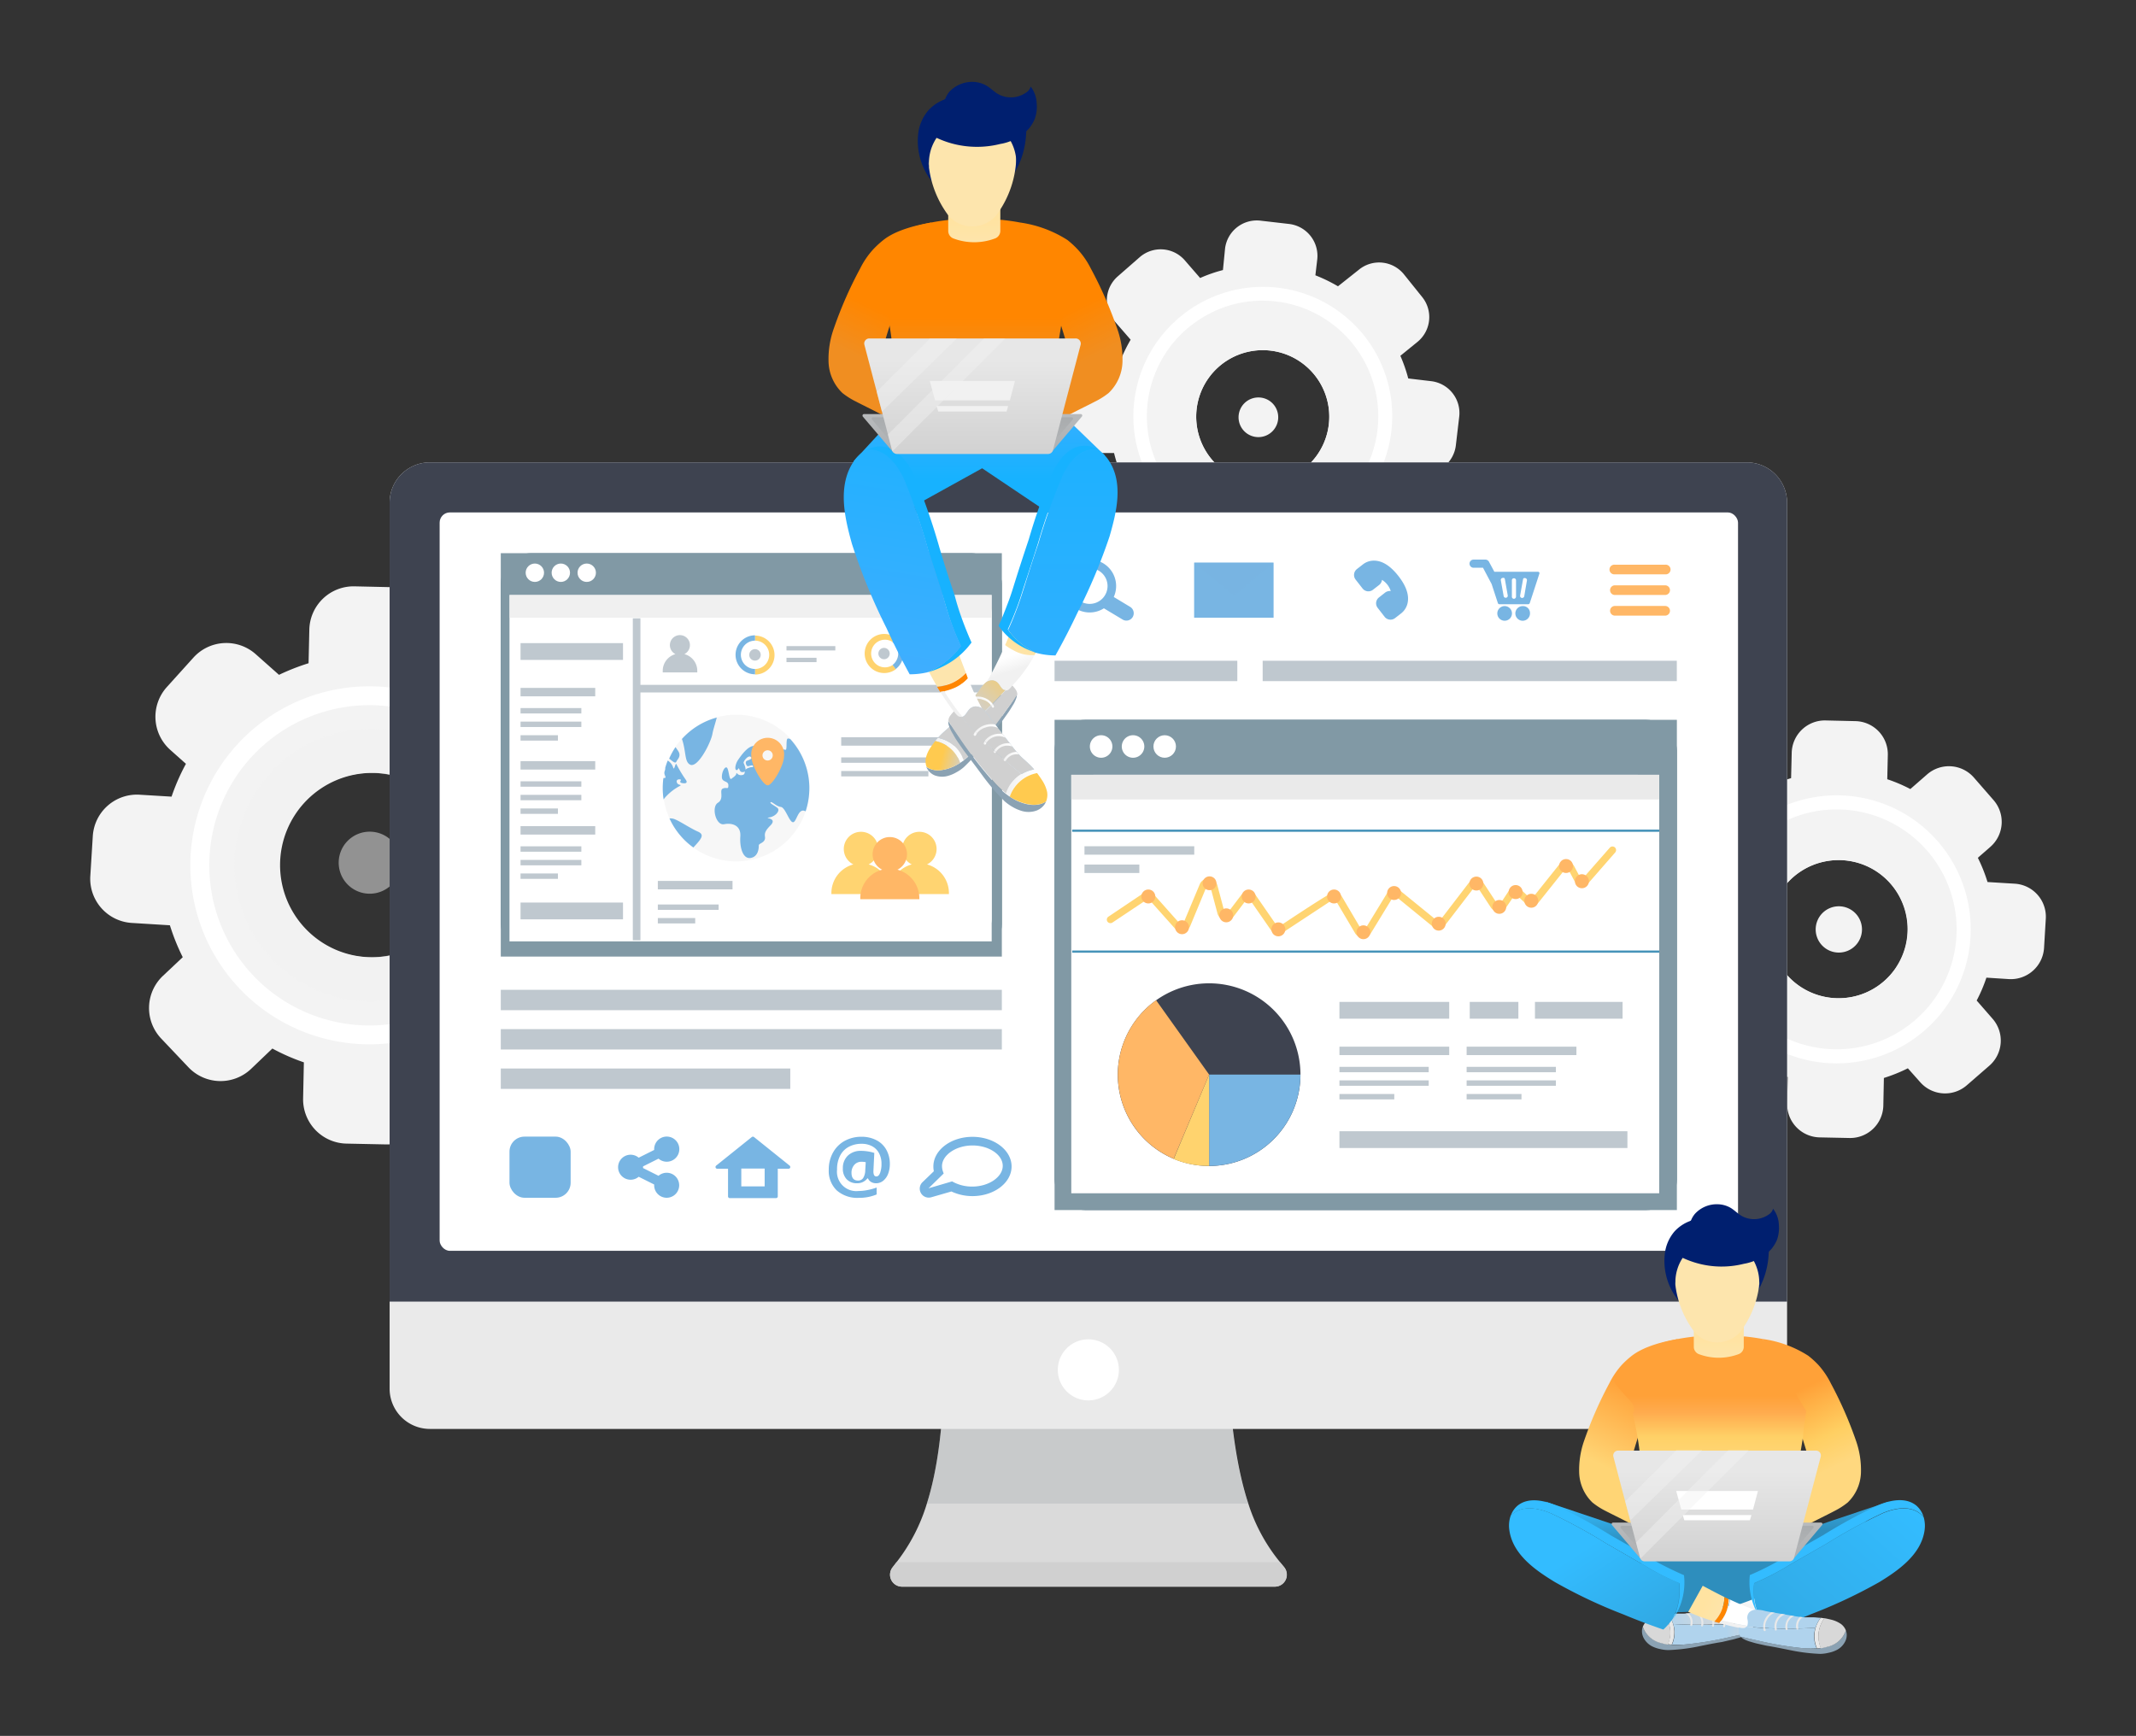 <svg xmlns="http://www.w3.org/2000/svg" xmlns:xlink="http://www.w3.org/1999/xlink" viewBox="0 0 309.15 251.26" id="Businessworkerworkingonanalytics"><rect x="0" y="0" width="309.15" height="251.26" fill="#333333" stroke="none"/><defs><linearGradient id="c" x1="248.81" x2="248.43" y1="222.52" y2="216.47" gradientUnits="userSpaceOnUse"><stop offset="0" stop-color="#2e8ebd" class="stopColor2e3cbd svgShape"></stop><stop offset=".98" stop-color="#33bcff" class="stopColor334aff svgShape"></stop></linearGradient><linearGradient id="e" x1="253.74" x2="254.57" y1="233.25" y2="231.41" gradientUnits="userSpaceOnUse"><stop offset="0" stop-color="#f1f1f1" class="stopColorf1f2f2 svgShape"></stop><stop offset="1" stop-color="#ffffff" class="stopColorffffff svgShape"></stop></linearGradient><linearGradient id="b" x1="257.82" x2="256.52" y1="232.11" y2="232.94" gradientUnits="userSpaceOnUse"><stop offset="0" stop-color="#ffe3a1" class="stopColorffa1a6 svgShape"></stop><stop offset="1" stop-color="#fde5ad" class="stopColorfdb1ad svgShape"></stop></linearGradient><linearGradient id="a" x1="1056.3" x2="1054.61" y1="238.85" y2="241.37" gradientTransform="matrix(-1 0 0 1 1298.39 0)" gradientUnits="userSpaceOnUse"><stop offset="0" stop-color="#d8d8d8" class="stopColorc0c7f1 svgShape"></stop><stop offset="1" stop-color="#b0d3ed" class="stopColorb0b9ed svgShape"></stop></linearGradient><linearGradient id="k" x1="1048.75" x2="1057.42" y1="233.87" y2="234.89" xlink:href="#a"></linearGradient><linearGradient id="l" x1="1043.31" x2="1048.54" y1="236.5" y2="236.5" xlink:href="#a"></linearGradient><linearGradient id="m" x1="246.7" x2="249.89" y1="232.05" y2="233.6" xlink:href="#b"></linearGradient><linearGradient id="h" x1="253.2" x2="252.61" y1="240.3" y2="239.25" gradientUnits="userSpaceOnUse"><stop offset="0" stop-color="#ff8600" class="stopColorff9900 svgShape"></stop><stop offset=".36" stop-color="#ff8600" class="stopColorffae00 svgShape"></stop><stop offset="1" stop-color="#ff8600" class="stopColorffd000 svgShape"></stop></linearGradient><linearGradient id="n" x1="282.39" x2="276.12" y1="238.85" y2="233.89" xlink:href="#c"></linearGradient><linearGradient id="o" x1="229.31" x2="275.7" y1="266.96" y2="215.72" xlink:href="#c"></linearGradient><linearGradient id="p" x1="222.05" x2="226.83" y1="238" y2="231.55" xlink:href="#c"></linearGradient><linearGradient id="q" x1="250.26" x2="229.08" y1="255.54" y2="223.34" xlink:href="#c"></linearGradient><linearGradient id="r" x1="259.54" x2="254.09" y1="215.26" y2="204.01" gradientUnits="userSpaceOnUse"><stop offset="0" stop-color="#ffd87f" class="stopColorff7fab svgShape"></stop><stop offset=".37" stop-color="#ffcf62" class="stopColorff6298 svgShape"></stop><stop offset=".98" stop-color="#ffa138" class="stopColorff387b svgShape"></stop></linearGradient><linearGradient id="s" x1="-4711.42" x2="-4716.87" y1="215.26" y2="204.02" gradientTransform="matrix(-1 0 0 1 -4473.06 0)" gradientUnits="userSpaceOnUse"><stop offset="0" stop-color="#ffd575" class="stopColorff75a3 svgShape"></stop><stop offset=".98" stop-color="#ffa138" class="stopColorff387b svgShape"></stop></linearGradient><linearGradient id="t" x1="247.53" x2="247.53" y1="213.73" y2="201.82" gradientUnits="userSpaceOnUse"><stop offset="0" stop-color="#ffd77c" class="stopColorff7ca7 svgShape"></stop><stop offset=".21" stop-color="#ffd677" class="stopColorff77a3 svgShape"></stop><stop offset=".48" stop-color="#ffd167" class="stopColorff6799 svgShape"></stop><stop offset=".78" stop-color="#ffab4e" class="stopColorff4e89 svgShape"></stop><stop offset=".98" stop-color="#ffa138" class="stopColorff387b svgShape"></stop></linearGradient><linearGradient id="u" x1="248.76" x2="248.76" y1="193.56" y2="196.92" xlink:href="#b"></linearGradient><linearGradient id="d" x1="248.52" x2="248.52" y1="228.92" y2="218.4" gradientUnits="userSpaceOnUse"><stop offset="0" stop-color="#a7aaac" class="stopColora7a9ac svgShape"></stop><stop offset="1" stop-color="#bcbec0" class="stopColorbcbec0 svgShape"></stop></linearGradient><linearGradient id="v" x1="248.52" x2="248.52" y1="220.07" y2="228.94" xlink:href="#d"></linearGradient><linearGradient id="j" x1="248.52" x2="248.52" y1="225.57" y2="212.88" gradientUnits="userSpaceOnUse"><stop offset="0" stop-color="#d2d2d2" class="stopColord1d3d4 svgShape"></stop><stop offset="1" stop-color="#e7e7e7" class="stopColore6e7e8 svgShape"></stop></linearGradient><linearGradient id="w" x1="262.84" x2="261.15" y1="239.39" y2="241.92" xlink:href="#a"></linearGradient><linearGradient id="x" x1="255.3" x2="263.96" y1="234.42" y2="235.44" xlink:href="#a"></linearGradient><linearGradient id="y" x1="249.85" x2="255.08" y1="237.04" y2="237.04" xlink:href="#a"></linearGradient><linearGradient id="g" x1="141.72" x2="141.72" y1="56.16" y2="69.23" gradientUnits="userSpaceOnUse"><stop offset="0" stop-color="#42aeff" class="stopColor42ffed svgShape"></stop><stop offset="1" stop-color="#17b2ff" class="stopColor17a9ff svgShape"></stop></linearGradient><linearGradient id="z" x1="2576.62" x2="2577.52" y1="1932.17" y2="1930.16" gradientTransform="rotate(-41.91 -1034.361 4188.91)" xlink:href="#e"></linearGradient><linearGradient id="A" x1="2581.1" x2="2579.67" y1="1930.95" y2="1931.88" gradientTransform="rotate(-41.91 -1034.361 4188.91)" xlink:href="#b"></linearGradient><linearGradient id="B" x1="135.36" x2="139.47" y1="108.62" y2="108.62" xlink:href="#e"></linearGradient><linearGradient id="f" x1="-1265.86" x2="-1267.72" y1="1937.92" y2="1940.7" gradientTransform="matrix(-.74 .67 .67 .74 -2096.42 -486.01)" gradientUnits="userSpaceOnUse"><stop offset="0" stop-color="#ffca4f" class="stopColorff4fad svgShape"></stop><stop offset="1" stop-color="#d0d0d0" class="stopColorffa2ff svgShape"></stop></linearGradient><linearGradient id="C" x1="-1274.18" x2="-1264.62" y1="1932.43" y2="1933.55" gradientTransform="matrix(-.74 .67 .67 .74 -2096.42 -486.01)" xlink:href="#a"></linearGradient><linearGradient id="D" x1="-1280.19" x2="-1274.42" y1="1935.32" y2="1935.32" xlink:href="#f"></linearGradient><linearGradient id="E" x1="-1274.18" x2="-1264.62" y1="1932.43" y2="1933.55" xlink:href="#f"></linearGradient><linearGradient id="F" x1="143.44" x2="143.87" y1="102.16" y2="102.16" xlink:href="#e"></linearGradient><linearGradient id="G" x1="140.64" x2="143.66" y1="101.47" y2="101.47" xlink:href="#e"></linearGradient><linearGradient id="H" x1="2612.47" x2="2605.56" y1="1938.4" y2="1932.92" gradientTransform="rotate(-41.91 -1034.361 4188.91)" xlink:href="#g"></linearGradient><linearGradient id="I" x1="2561.3" x2="2612.5" y1="1961.24" y2="1904.7" gradientTransform="rotate(-41.91 -1034.361 4188.91)" xlink:href="#g"></linearGradient><linearGradient id="J" x1="-3099.65" x2="-3095.82" y1="256.37" y2="258.23" gradientTransform="matrix(.74 .68 -.68 .74 2594.25 2001.97)" xlink:href="#b"></linearGradient><linearGradient id="K" x1="-3091.85" x2="-3092.56" y1="266.27" y2="265.01" gradientTransform="matrix(.74 .68 -.68 .74 2594.25 2001.97)" xlink:href="#h"></linearGradient><linearGradient id="L" x1="-3124.6" x2="-3118.87" y1="263.51" y2="255.77" gradientTransform="matrix(.74 .68 -.68 .74 2594.25 2001.97)" xlink:href="#g"></linearGradient><linearGradient id="M" x1="-3097.76" x2="-3123.17" y1="273.9" y2="235.27" gradientTransform="matrix(.74 .68 -.68 .74 2594.25 2001.97)" xlink:href="#g"></linearGradient><linearGradient id="N" x1="145.6" x2="150.1" y1="113.32" y2="113.32" xlink:href="#e"></linearGradient><linearGradient id="O" x1="-3080.28" x2="-3082.31" y1="265.18" y2="268.21" gradientTransform="matrix(.74 .68 -.68 .74 2594.25 2001.97)" xlink:href="#f"></linearGradient><linearGradient id="P" x1="-3089.33" x2="-3078.94" y1="259.21" y2="260.43" gradientTransform="matrix(.74 .68 -.68 .74 2594.25 2001.97)" xlink:href="#a"></linearGradient><linearGradient id="Q" x1="-3095.86" x2="-3089.59" y1="262.36" y2="262.36" gradientTransform="matrix(.74 .68 -.68 .74 2594.25 2001.97)" xlink:href="#f"></linearGradient><linearGradient id="R" x1="-3089.33" x2="-3078.94" y1="259.21" y2="260.43" gradientTransform="matrix(.74 .68 -.68 .74 2594.25 2001.97)" xlink:href="#f"></linearGradient><linearGradient id="S" x1="140.91" x2="141.38" y1="106.23" y2="106.23" xlink:href="#e"></linearGradient><linearGradient id="T" x1="141.13" x2="144.43" y1="105.49" y2="105.49" xlink:href="#e"></linearGradient><linearGradient id="U" x1="142.37" x2="142.77" y1="107.54" y2="107.54" xlink:href="#e"></linearGradient><linearGradient id="V" x1="142.51" x2="145.53" y1="106.89" y2="106.89" xlink:href="#e"></linearGradient><linearGradient id="W" x1="143.82" x2="144.16" y1="108.82" y2="108.82" xlink:href="#e"></linearGradient><linearGradient id="X" x1="143.9" x2="146.52" y1="108.22" y2="108.22" xlink:href="#e"></linearGradient><linearGradient id="Y" x1="145.27" x2="145.56" y1="110.04" y2="110.04" xlink:href="#e"></linearGradient><linearGradient id="Z" x1="145.3" x2="147.47" y1="109.48" y2="109.48" xlink:href="#e"></linearGradient><linearGradient id="i" x1="152.23" x2="146.54" y1="54.56" y2="42.84" gradientUnits="userSpaceOnUse"><stop offset="0" stop-color="#f08e21" class="stopColorff8800 svgShape"></stop><stop offset=".57" stop-color="#ff8600" class="stopColorffbc00 svgShape"></stop><stop offset="1" stop-color="#ff8600" class="stopColorffde00 svgShape"></stop></linearGradient><linearGradient id="aa" x1="-4603.2" x2="-4608.89" y1="54.56" y2="42.84" gradientTransform="matrix(-1 0 0 1 -4473.06 0)" xlink:href="#i"></linearGradient><linearGradient id="ab" x1="139.7" x2="139.7" y1="52.97" y2="40.55" xlink:href="#i"></linearGradient><linearGradient id="ac" x1="140.99" x2="140.99" y1="31.94" y2="35.44" xlink:href="#b"></linearGradient><linearGradient id="ad" x1="140.73" x2="140.73" y1="68.8" y2="57.84" xlink:href="#d"></linearGradient><linearGradient id="ae" x1="140.73" x2="140.73" y1="59.58" y2="68.83" xlink:href="#d"></linearGradient><linearGradient id="af" x1="140.73" x2="140.73" y1="65.31" y2="52.08" xlink:href="#j"></linearGradient></defs><g fill="#3bd388" class="color000000 svgShape"><path fill="#f3f3f3" d="M291.6,127.91l-3.94-.24a22.92,22.92,0,0,0-1.4-3.51l1.81-1.58a4.8,4.8,0,0,0,.47-6.76l-2.85-3.27a4.8,4.8,0,0,0-6.76-.47l-2.44,2.13a22.62,22.62,0,0,0-3.34-1.42l.08-3.52a4.79,4.79,0,0,0-4.68-4.89l-4.34-.1a4.8,4.8,0,0,0-4.89,4.69l-.09,3.66a22.37,22.37,0,0,0-3.2,1.26l-2.53-2.27a4.8,4.8,0,0,0-6.76.37l-2.9,3.24a4.8,4.8,0,0,0,.37,6.76l1.73,1.55a21.09,21.09,0,0,0-1.55,3.56l-3.47-.22a4.82,4.82,0,0,0-5.08,4.49l-.26,4.33a4.8,4.8,0,0,0,4.48,5.08l4.14.25a22.52,22.52,0,0,0,1.39,3.46l-2.17,2a4.81,4.81,0,0,0-.21,6.77l3,3.17a4.81,4.81,0,0,0,6.77.21l2.35-2.22a22.63,22.63,0,0,0,3.41,1.47l-.08,3.85a4.8,4.8,0,0,0,4.69,4.89l4.34.09a4.8,4.8,0,0,0,4.89-4.69l.08-4a23.1,23.1,0,0,0,3.47-1.4l1.78,2a4.79,4.79,0,0,0,6.75.46l3.28-2.85a4.81,4.81,0,0,0,.47-6.76l-2.32-2.66a21.79,21.79,0,0,0,1.41-3.31l3.26.21a4.82,4.82,0,0,0,5.08-4.49l.26-4.34A4.79,4.79,0,0,0,291.6,127.91ZM274.47,140a10,10,0,1,1-2.81-13.84A10,10,0,0,1,274.47,140Z" class="coloreff1f7 svgShape"></path><path fill="#f3f3f3" d="M274.27,122.17a14.78,14.78,0,1,0,4.15,20.48A14.8,14.8,0,0,0,274.27,122.17Zm-4.78,12.35a3.35,3.35,0,1,1-3.35-3.34A3.35,3.35,0,0,1,269.49,134.52Zm4.94,5.49a10,10,0,1,1-2.8-13.84A10,10,0,0,1,274.43,140Z" class="coloreff1f7 svgShape"></path><path fill="#ffffff" d="M265.83,153.16a18.65,18.65,0,1,1,18.65-18.64A18.67,18.67,0,0,1,265.83,153.16Zm0-36.76a18.12,18.12,0,1,0,18.11,18.12A18.13,18.13,0,0,0,265.83,116.4Z" class="colorffffff svgShape"></path><path fill="#ffffff" d="M265.83,153.92a19.4,19.4,0,1,1,19.4-19.4A19.42,19.42,0,0,1,265.83,153.92Zm0-36.76a17.36,17.36,0,1,0,17.36,17.36A17.38,17.38,0,0,0,265.83,117.16Z" class="colorffffff svgShape"></path><path fill="#f3f3f3" d="M196.65,39.06l-3,2.38a23,23,0,0,0-3.27-1.59l.27-2.3a4.65,4.65,0,0,0-4.05-5.13l-4.16-.48a4.63,4.63,0,0,0-5.13,4L177,39.09a20.77,20.77,0,0,0-3.3,1.15l-2.23-2.57a4.62,4.62,0,0,0-6.51-.45L161.78,40a4.62,4.62,0,0,0-.45,6.51l2.31,2.66a22.9,22.9,0,0,0-1.47,3l-3.27,0a4.63,4.63,0,0,0-4.59,4.64l0,4.2A4.62,4.62,0,0,0,159,65.57l2.24,0a21.17,21.17,0,0,0,1.2,3.55l-2.61,2.1a4.64,4.64,0,0,0-.72,6.49L161.72,81a4.65,4.65,0,0,0,6.5.72l3.11-2.51a21.51,21.51,0,0,0,3.24,1.57l-.23,2.86a4.63,4.63,0,0,0,4.24,5l4.18.33a4.63,4.63,0,0,0,5-4.24l.25-3.1a22.47,22.47,0,0,0,3.38-1.17l2.44,2.8a4.63,4.63,0,0,0,6.51.45l3.16-2.75a4.64,4.64,0,0,0,.46-6.52l-2.53-2.9A22.51,22.51,0,0,0,203,68.21l2.59.3a4.62,4.62,0,0,0,5.12-4.05l.49-4.16a4.64,4.64,0,0,0-4-5.12l-3.38-.4a22.28,22.28,0,0,0-1.14-3.28l2.46-2a4.63,4.63,0,0,0,.71-6.49l-2.62-3.26A4.62,4.62,0,0,0,196.65,39.06ZM192.27,58.8a9.63,9.63,0,1,1-11-8A9.63,9.63,0,0,1,192.27,58.8Z" class="coloreff1f7 svgShape"></path><path fill="#f3f3f3" d="M180.59,46.18A14.25,14.25,0,1,0,196.83,58.1,14.27,14.27,0,0,0,180.59,46.18ZM192.27,58.8a9.63,9.63,0,1,1-11-8A9.63,9.63,0,0,1,192.27,58.8ZM185,60.4a2.87,2.87,0,1,1-2.87-2.87A2.86,2.86,0,0,1,185,60.4Z" class="coloreff1f7 svgShape"></path><path fill="#ffffff" d="M192.76,75.21a18,18,0,1,1,3.3-27h0a18,18,0,0,1-3.3,27ZM173.05,45.73A18.35,18.35,0,0,0,171,47.34a17.47,17.47,0,0,0,21.47,27.44,16.88,16.88,0,0,0,2-1.59,17.47,17.47,0,0,0-21.45-27.46Z" class="colorffffff svgShape"></path><path fill="#ffffff" d="M182.8,78.94a18.68,18.68,0,0,1-12.63-32.52A18.71,18.71,0,1,1,182.8,78.94Zm-.07-35.42a16.51,16.51,0,0,0-9.27,2.82h0a17.12,17.12,0,0,0-2,1.54,16.76,16.76,0,0,0-1.13,23.64A16.67,16.67,0,0,0,194,72.65a16.74,16.74,0,0,0-10.46-29.11Z" class="colorffffff svgShape"></path><path fill="#f3f3f3" d="M87.87,116.43l-5.25-.32a29.51,29.51,0,0,0-1.88-4.68l2.43-2.11a6.42,6.42,0,0,0,.62-9L80,95.92a6.41,6.41,0,0,0-9-.62L67.7,98.14a30.83,30.83,0,0,0-4.45-1.9l.1-4.7A6.41,6.41,0,0,0,57.09,85l-5.79-.13a6.41,6.41,0,0,0-6.53,6.26L44.66,96a31.92,31.92,0,0,0-4.28,1.68l-3.38-3a6.41,6.41,0,0,0-9,.5L24.1,99.5a6.42,6.42,0,0,0,.5,9l2.31,2.06a30.57,30.57,0,0,0-2.08,4.75l-4.63-.28a6.4,6.4,0,0,0-6.77,6l-.36,5.78a6.41,6.41,0,0,0,6,6.78l5.52.34a30.76,30.76,0,0,0,1.86,4.62l-2.89,2.72a6.41,6.41,0,0,0-.28,9l4,4.22a6.41,6.41,0,0,0,9,.28l3.14-3a29.84,29.84,0,0,0,4.56,2L43.87,159a6.41,6.41,0,0,0,6.25,6.53l5.8.12a6.42,6.42,0,0,0,6.54-6.25l.11-5.33a31.75,31.75,0,0,0,4.63-1.86l2.37,2.72a6.41,6.41,0,0,0,9,.62L83,151.71a6.41,6.41,0,0,0,.62-9l-3.1-3.55a29.37,29.37,0,0,0,1.89-4.42l4.35.27a6.43,6.43,0,0,0,6.78-6l.35-5.79A6.41,6.41,0,0,0,87.87,116.43ZM65,132.58a13.34,13.34,0,1,1-3.75-18.48A13.36,13.36,0,0,1,65,132.58Z" class="coloreff1f7 svgShape"></path><path fill="#f3f3f3" d="M64.58,108.77a19.73,19.73,0,1,0,5.54,27.34A19.76,19.76,0,0,0,64.58,108.77Zm.22,23.81a13.34,13.34,0,1,1-3.75-18.48A13.36,13.36,0,0,1,64.8,132.58ZM58,124.87a4.49,4.49,0,1,1-4.49-4.49A4.49,4.49,0,0,1,58,124.87Z" opacity=".5" class="coloreff1f7 svgShape"></path><path fill="#ffffff" d="M53.47,150.15a24.9,24.9,0,1,1,24.9-24.9A24.93,24.93,0,0,1,53.47,150.15Zm0-49.09a24.19,24.19,0,1,0,24.19,24.19A24.22,24.22,0,0,0,53.47,101.06Z" class="colorffffff svgShape"></path><path fill="#ffffff" d="M53.47,151.16a25.91,25.91,0,1,1,25.9-25.91A25.94,25.94,0,0,1,53.47,151.16Zm0-49.09a23.18,23.18,0,1,0,23.18,23.18A23.21,23.21,0,0,0,53.47,102.07Z" class="colorffffff svgShape"></path><path fill="#dadada" d="M184.5,229.66H130.55a1.73,1.73,0,0,1-1.39-2.76l.59-.77a26.06,26.06,0,0,0,4.4-8.5c1.44-4.54,2.52-11.21,2.52-21.56h41c.31,10.39,1.52,17,3,21.56a25.46,25.46,0,0,0,4.61,8.5l.57.69A1.73,1.73,0,0,1,184.5,229.66Z" class="colord6d6de svgShape"></path><path d="M184.5,229.66H130.55a1.73,1.73,0,0,1-1.39-2.76l.59-.77h55.51l.57.69A1.73,1.73,0,0,1,184.5,229.66Z" style="mix-blend-mode:multiply" fill="#d0d0d0" class="colorcdcdd4 svgShape"></path><path fill="#9fa4a7" d="M180.65,217.63h-46.5c1.44-4.55,2.52-11.21,2.52-21.56h41C177.94,206.46,179.14,213.11,180.65,217.63Z" opacity=".3" class="color9f9fa7 svgShape"></path><path fill="#eaeaea" d="M258.65,72.77V201a5.84,5.84,0,0,1-5.84,5.83H62.23A5.83,5.83,0,0,1,56.39,201V72.77a5.83,5.83,0,0,1,5.84-5.84H252.81A5.84,5.84,0,0,1,258.65,72.77Z" class="colore6e6ee svgShape"></path><path d="M258.65,72.77V188.4H56.39V72.77a5.83,5.83,0,0,1,5.84-5.84H252.81A5.84,5.84,0,0,1,258.65,72.77Z" style="mix-blend-mode:multiply" fill="#3e4350" class="color5f4f84 svgShape"></path><path fill="#ffffff" d="M161.94,198.28a4.42,4.42,0,1,1-4.42-4.42A4.42,4.42,0,0,1,161.94,198.28Z" class="colorffffff svgShape"></path><rect width="187.92" height="106.88" x="63.63" y="74.17" fill="#ffffff" rx="1.48" class="colorffffff svgShape"></rect><path fill="#78b5e3" d="M198.91,81.15a2.57,2.57,0,0,0-1.62.52l-.9.7a1.09,1.09,0,0,0-.19,1.52l1,1.28a1.07,1.07,0,0,0,1.52.19l.9-.7a1.08,1.08,0,0,0,.4-.73,3,3,0,0,1,.78.7,3.16,3.16,0,0,1,.49.92,1.14,1.14,0,0,0-.81.22l-.89.7a1.07,1.07,0,0,0-.19,1.52l1,1.29a1.08,1.08,0,0,0,1.52.18l.9-.7a2.59,2.59,0,0,0,.9-1.45c.26-1.15-.18-2.47-1.32-3.93S200.09,81.17,198.91,81.15Z" class="color45bbed svgShape"></path><g style="mix-blend-mode:multiply" fill="#3bd388" class="color000000 svgShape"><path fill="#78b5e3" d="M217.83 87.73a1.06 1.06 0 101 1A1.06 1.06 0 00217.83 87.73zM220.39 87.73a1.06 1.06 0 101.05 1A1 1 0 00220.39 87.73zM222.79 82.86a.26.26 0 00-.2-.1h-6.31l-.77-1.44A.6.6 0 00215 81h-1.72a.58.58 0 00-.59.59.59.59 0 00.59.59h1.36l1.25 2.36 0 0 .9 2.75a.24.24 0 00.23.17h4.16a.25.25 0 00.23-.17l1.39-4.26A.25.25 0 00222.79 82.86zM217.22 84a.3.3 0 01.24-.35h.06a.26.26 0 01.17 0 .32.32 0 01.12.2l.41 2.33a.29.29 0 01-.24.34.3.3 0 01-.35-.24zm1.6 2.3V84a.29.29 0 01.3-.3.3.3 0 01.3.3v2.37a.31.31 0 01-.3.3A.3.3 0 01218.82 86.32zm1.79 0a.31.31 0 01-.3.25h-.05a.3.3 0 01-.25-.34l.42-2.33a.28.28 0 01.12-.2.26.26 0 01.17 0h.05A.3.3 0 01221 84z" class="color45bbed svgShape"></path></g><path fill="#78b5e3" d="M163.57,87.84l-2.37-1.43a3.87,3.87,0,0,0,.34-1.58,3.83,3.83,0,1,0-1.77,3.22l2.7,1.62a1.06,1.06,0,0,0,1.47-.36A1.08,1.08,0,0,0,163.57,87.84Zm-5.85-.43a2.58,2.58,0,1,1,2.58-2.58A2.59,2.59,0,0,1,157.72,87.41Z" class="color45bbed svgShape"></path><rect width="11.5" height="7.97" x="172.83" y="81.44" fill="#78b5e3" class="color45bbed svgShape"></rect><polygon points="172.84 81.44 178.58 86.22 184.32 81.44 172.84 81.44" style="mix-blend-mode:screen" fill="#78b5e3" opacity=".5" class="color45bbed svgShape"></polygon><path fill="#ffb766" d="M241 83.13h-7.27a.7.7 0 110-1.39H241a.7.7 0 110 1.39zM241 89.11h-7.27a.7.7 0 010-1.4H241a.7.7 0 110 1.4zM241 86.12h-7.27a.7.7 0 010-1.4H241a.7.7 0 110 1.4z" class="colorff6766 svgShape"></path><rect width="26.45" height="2.95" x="152.63" y="95.64" fill="#bfc8cf" class="colorc5bfcf svgShape"></rect><rect width="59.94" height="2.95" x="182.75" y="95.64" fill="#bfc8cf" class="colorc5bfcf svgShape"></rect><rect width="72.52" height="58.1" x="72.48" y="80.07" fill="#57798a" rx="4.43" class="color57648a svgShape"></rect><rect width="72.52" height="58.39" x="72.48" y="80.07" fill="#8199a5" class="color8f81a5 svgShape"></rect><path fill="#ffffff" d="M143.53,88.79V133a2.59,2.59,0,0,1-2.59,2.59H76.55A2.6,2.6,0,0,1,74,133V88.79a2.61,2.61,0,0,1,2-2.53,2.9,2.9,0,0,1,.6-.07h64.39a2.88,2.88,0,0,1,.59.07A2.6,2.6,0,0,1,143.53,88.79Z" class="colorffffff svgShape"></path><rect width="69.79" height="50.14" x="73.74" y="86.12" fill="#ffffff" class="colorffffff svgShape"></rect><rect width="69.79" height="3.29" x="73.74" y="86.12" style="mix-blend-mode:multiply" fill="#eaeaea" opacity=".7" class="colore6e6ee svgShape"></rect><circle cx="77.41" cy="82.9" r="1.33" fill="#ffffff" class="colorffffff svgShape"></circle><circle cx="81.17" cy="82.9" r="1.33" fill="#ffffff" class="colorffffff svgShape"></circle><circle cx="84.92" cy="82.9" r="1.33" fill="#ffffff" class="colorffffff svgShape"></circle><polygon fill="#bfc8cf" points="92.27 99.55 92.27 89.92 92.01 89.92 92.01 135.68 92.27 135.68 92.27 99.81 143.53 99.81 143.53 99.55 92.27 99.55" class="colorc5bfcf svgShape"></polygon><polygon fill="#bfc8cf" points="92.69 136.1 91.59 136.1 91.59 89.5 92.69 89.5 92.69 99.13 143.95 99.13 143.95 100.23 92.69 100.23 92.69 136.1" class="colorc5bfcf svgShape"></polygon><rect width="17.56" height="1.22" x="121.75" y="106.71" fill="#bfc8cf" class="colorc5bfcf svgShape"></rect><rect width="17.56" height=".78" x="121.75" y="109.63" fill="#bfc8cf" class="colorc5bfcf svgShape"></rect><rect width="12.62" height=".78" x="121.75" y="111.6" fill="#bfc8cf" class="colorc5bfcf svgShape"></rect><rect width="7.07" height=".63" x="113.83" y="93.52" fill="#bfc8cf" class="colorc5bfcf svgShape"></rect><rect width="4.35" height=".63" x="113.83" y="95.21" fill="#bfc8cf" class="colorc5bfcf svgShape"></rect><rect width="7.07" height=".63" x="132.27" y="93.52" fill="#bfc8cf" class="colorc5bfcf svgShape"></rect><rect width="4.35" height=".63" x="132.27" y="95.21" fill="#bfc8cf" class="colorc5bfcf svgShape"></rect><rect width="10.81" height="1.22" x="95.21" y="127.51" fill="#bfc8cf" class="colorc5bfcf svgShape"></rect><rect width="8.8" height=".78" x="95.21" y="130.92" fill="#bfc8cf" class="colorc5bfcf svgShape"></rect><rect width="5.41" height=".78" x="95.21" y="132.88" fill="#bfc8cf" class="colorc5bfcf svgShape"></rect><path fill="#bfc8cf" d="M99.05,94.68a1.45,1.45,0,1,0-1.29,0,2.51,2.51,0,0,0-1.84,2.4v.25h5v-.25A2.5,2.5,0,0,0,99.05,94.68Z" class="colorc5bfcf svgShape"></path><path fill="#ffd36e" d="M109.28,97.6v-.77a2,2,0,0,0,0-4.1V92a2.82,2.82,0,0,1,0,5.64Z" class="colorffd36e svgShape"></path><path fill="#bfc8cf" d="M110.1,94.78a.83.83,0,1,1-.82-.82A.82.82,0,0,1,110.1,94.78Z" class="colorc5bfcf svgShape"></path><path fill="#78b5e3" d="M109.28,97.6a2.82,2.82,0,1,1,0-5.64v.77a2.05,2.05,0,1,0,0,4.1Z" class="color45bbed svgShape"></path><path fill="#ffd36e" d="M128,97.42a2.83,2.83,0,1,1,1.68-5.09l-.46.62a2,2,0,1,0,0,3.29l.46.61A2.81,2.81,0,0,1,128,97.42Z" class="colorffd36e svgShape"></path><path fill="#78b5e3" d="M129.65,96.85l-.46-.61A2.07,2.07,0,0,0,130,94.6a2,2,0,0,0-.83-1.65l.46-.62a2.83,2.83,0,0,1,0,4.52Z" class="color45bbed svgShape"></path><path fill="#bfc8cf" d="M128.77,94.6a.82.82,0,1,1-.82-.82A.82.82,0,0,1,128.77,94.6Z" class="colorc5bfcf svgShape"></path><path fill="#ffd471" d="M134.17,125.12a2.49,2.49,0,1,0-2.21,0,4.29,4.29,0,0,0-3.18,4.14v.15h8.56v-.15A4.3,4.3,0,0,0,134.17,125.12Z" class="colorffd56f svgShape"></path><path fill="#ffd471" d="M125.72,125.12a2.49,2.49,0,1,0-2.21,0,4.3,4.3,0,0,0-3.18,4.14v.15h8.56v-.15A4.3,4.3,0,0,0,125.72,125.12Z" class="colorffd56f svgShape"></path><path fill="#ffb766" d="M129.89,125.88a2.49,2.49,0,1,0-2.21,0,4.29,4.29,0,0,0-3.17,4.13v.15h8.55V130A4.29,4.29,0,0,0,129.89,125.88Z" class="colorff6766 svgShape"></path><path fill="#f7f7f7" d="M117.14,114.08a10.58,10.58,0,0,1-10.6,10.6,10.58,10.58,0,0,1-10.46-9,9.81,9.81,0,0,1-.13-1.64,10.18,10.18,0,0,1,.1-1.47,11,11,0,0,1,.3-1.43,9.27,9.27,0,0,1,.36-1.05l.14-.32a10.08,10.08,0,0,1,.92-1.67,10.66,10.66,0,0,1,6-4.28,10.81,10.81,0,0,1,2.8-.37,10.6,10.6,0,0,1,10.6,10.59Z" class="colorf2f3f9 svgShape"></path><path fill="#78b5e3" d="M117.14,114.08a10.7,10.7,0,0,1-.54,3.36.52.52,0,0,0-.13-.06c-1-.4-1.19,1.73-1.73,1.63s-1.08-2.14-1.73-2.21-1.3-.83-1.48-.68.57.47,1,.83-.25,1.22-1.19,1.37,1.34,0,.14,1.19-.61,1.48-.79,2-.87.58-.87.86,0,1.59-1.15,1.81-1.63-1.52-1.52-3.11-1.16-2-2.35-1.77-1.88-2.49-.9-3.1.14-1.81.72-2.06.8.22.8-.47-.91-.4-.94-1.16.43-1.62.72-1.4.33,1.87.65,1.62.69-.47.72-.76.15.33.83.22.08-.69.83-1,.76,0,.76-.28-.58,0-.76,0-.5-.65-.1-.8.86-.32.5-.57-1.08.68-1,.9.58,1.16,0,1.3-.58-.43-.69-.51-.14.33-.39.22-.1-.92.29-1.48c1.28-1.88,2.13-2.28,2.88-1.84s1.7.79,2.32.4,1.4,0,1.66,0,0-1.55.32-1.63a.64.64,0,0,1,.36.08A10.55,10.55,0,0,1,117.14,114.08Z" class="color45bbed svgShape"></path><path fill="#ffb766" d="M113.47,109.48c0,1.31-1.66,4.19-2.36,4.19s-2.36-2.88-2.36-4.19a2.38,2.38,0,1,1,4.72,0Z" class="colorff6766 svgShape"></path><path fill="#f7f7f7" d="M111.84,109.34a.74.74,0,1,1-.73-.74A.73.73,0,0,1,111.84,109.34Z" class="colorf2f3f9 svgShape"></path><path fill="#78b5e3" d="M96.85,109.81a10.08,10.08,0,0,1,.92-1.67l.33.48c.6.84-.07,1.27-.21,1.63S97.23,110.08,96.85,109.81Z" class="color45bbed svgShape"></path><path fill="#78b5e3" d="M98.7 113.34c-.6-.13.15-.49-.31-.53s-.55.28-.36.57.65.17.41.36a7.67 7.67 0 00-2 1.5 2.83 2.83 0 00-.39.48 9.81 9.81 0 01-.13-1.64 10.18 10.18 0 01.1-1.47.36.36 0 00.18 0c.38-.07-.2-.45 0-1a.92.92 0 00.08-.47 9.27 9.27 0 01.36-1.05 1.79 1.79 0 01.79 1c.15.58.34-.84.48-.46a19.4 19.4 0 001.28 2.14C99.6 113.3 99.31 113.46 98.7 113.34zM100.35 122.67a10.54 10.54 0 01-3.45-4.2 1.12 1.12 0 01.31 0c.65 0 2.31 1.22 3.73 1.87C102 120.78 101.63 121.31 100.35 122.67zM103.74 103.86c-.2.81-.51 1.7-.63 2.37-.22 1.25-2.09 4.94-3.2 4.46-.87-.38-.58-1.9-1.21-3.73A10.56 10.56 0 01103.74 103.86z" class="color45bbed svgShape"></path><rect width="14.83" height="2.43" x="75.34" y="93.09" fill="#bfc8cf" class="colorc5bfcf svgShape"></rect><rect width="14.83" height="2.43" x="75.34" y="130.64" fill="#bfc8cf" class="colorc5bfcf svgShape"></rect><rect width="10.81" height="1.22" x="75.34" y="99.57" fill="#bfc8cf" class="colorc5bfcf svgShape"></rect><rect width="8.8" height=".78" x="75.34" y="102.49" fill="#bfc8cf" class="colorc5bfcf svgShape"></rect><rect width="8.8" height=".78" x="75.34" y="104.45" fill="#bfc8cf" class="colorc5bfcf svgShape"></rect><rect width="5.41" height=".78" x="75.34" y="106.42" fill="#bfc8cf" class="colorc5bfcf svgShape"></rect><rect width="10.81" height="1.22" x="75.34" y="110.17" fill="#bfc8cf" class="colorc5bfcf svgShape"></rect><rect width="8.8" height=".78" x="75.34" y="113.09" fill="#bfc8cf" class="colorc5bfcf svgShape"></rect><rect width="8.8" height=".78" x="75.34" y="115.05" fill="#bfc8cf" class="colorc5bfcf svgShape"></rect><rect width="5.41" height=".78" x="75.34" y="117.02" fill="#bfc8cf" class="colorc5bfcf svgShape"></rect><rect width="10.81" height="1.22" x="75.34" y="119.58" fill="#bfc8cf" class="colorc5bfcf svgShape"></rect><rect width="8.8" height=".78" x="75.34" y="122.5" fill="#bfc8cf" class="colorc5bfcf svgShape"></rect><rect width="8.8" height=".78" x="75.34" y="124.47" fill="#bfc8cf" class="colorc5bfcf svgShape"></rect><rect width="5.41" height=".78" x="75.34" y="126.43" fill="#bfc8cf" class="colorc5bfcf svgShape"></rect><rect width="90.07" height="70.96" x="152.63" y="104.19" fill="#57798a" rx="4.43" class="color57648a svgShape"></rect><rect width="90.07" height="70.96" x="152.63" y="104.19" fill="#8199a5" class="color8f81a5 svgShape"></rect><rect width="84.97" height="60.35" x="155.17" y="112.15" fill="#ffffff" rx="3.17" class="colorffffff svgShape"></rect><rect width="85.09" height="60.57" x="155.05" y="112.15" fill="#ffffff" class="colorffffff svgShape"></rect><rect width="85.09" height="3.57" x="155.05" y="112.15" fill="#eaeaea" class="colore6e6ee svgShape"></rect><path fill="#ffffff" d="M161 108.05a1.63 1.63 0 11-1.63-1.63A1.63 1.63 0 01161 108.05zM165.62 108.05a1.63 1.63 0 11-1.63-1.63A1.63 1.63 0 01165.62 108.05z" class="colorffffff svgShape"></path><circle cx="168.57" cy="108.05" r="1.63" fill="#ffffff" class="colorffffff svgShape"></circle><rect width="84.97" height=".32" x="155.18" y="137.58" fill="#4693b9" class="color4571a0 svgShape"></rect><rect width="84.97" height=".32" x="155.18" y="120.08" fill="#4693b9" class="color4571a0 svgShape"></rect><path fill="#ffd471" d="M197.27,135.73h0a1.35,1.35,0,0,1-1.15-.67l-2.81-4.75a.28.28,0,0,0-.26-.16.3.3,0,0,0-.27.15l-6.88,4.53a1.34,1.34,0,0,1-2-.27l-3-4.33a.3.3,0,0,0-.25-.14.3.3,0,0,0-.25.12l-1.87,2.47a1.31,1.31,0,0,1-1.33.5,1.33,1.33,0,0,1-1-1l-1-3.75a.31.31,0,0,0-.29-.25.29.29,0,0,0-.3.2L172.28,134a1.33,1.33,0,0,1-2.24.38l-3.67-4.11a.29.29,0,0,0-.39-.05L161,133.54a.53.53,0,0,1-.72-.15.51.51,0,0,1,.15-.71l4.93-3.31a1.34,1.34,0,0,1,1.75.22l3.66,4.12a.3.3,0,0,0,.28.1.34.34,0,0,0,.24-.2l2.36-5.63a1.35,1.35,0,0,1,2.55.19l1,3.75a.32.32,0,0,0,.25.25.3.3,0,0,0,.3-.12l1.87-2.46a1.31,1.31,0,0,1,1.1-.53,1.33,1.33,0,0,1,1.07.58l3,4.34a.32.32,0,0,0,.21.13.3.3,0,0,0,.24-.07s7.36-4.93,7.83-4.93a1.36,1.36,0,0,1,1.15.67l2.8,4.75a.28.28,0,0,0,.26.16.3.3,0,0,0,.27-.15l3.18-5.21a1.34,1.34,0,0,1,2-.35l5.27,4.29a.29.29,0,0,0,.22.07.32.32,0,0,0,.21-.13l4.15-5.41a1.34,1.34,0,0,1,2.19.09l1.89,2.88a.31.31,0,0,0,.26.14h0a.3.3,0,0,0,.25-.14l1.09-1.65a1.33,1.33,0,0,1,2-.24l1.14,1.08a.27.27,0,0,0,.23.08.31.31,0,0,0,.22-.12l3.77-4.72a1.32,1.32,0,0,1,2.23.21l.83,1.55a.27.27,0,0,0,.24.17.29.29,0,0,0,.27-.1l3.8-4.33a.52.52,0,0,1,.78.69L230,127.71a1.34,1.34,0,0,1-1.16.45,1.36,1.36,0,0,1-1-.71l-.83-1.56a.32.32,0,0,0-.25-.17.29.29,0,0,0-.26.12l-3.77,4.73a1.36,1.36,0,0,1-1,.5,1.31,1.31,0,0,1-1-.36l-1.14-1.08a.31.31,0,0,0-.25-.08.28.28,0,0,0-.22.14L218,131.33a1.32,1.32,0,0,1-1.12.61h0a1.32,1.32,0,0,1-1.12-.61l-1.88-2.87a.29.29,0,0,0-.25-.15.32.32,0,0,0-.26.12l-4.15,5.41a1.32,1.32,0,0,1-.91.52,1.34,1.34,0,0,1-1-.29l-5.26-4.29a.27.27,0,0,0-.24-.06.3.3,0,0,0-.22.15l-3.18,5.21A1.33,1.33,0,0,1,197.27,135.73Z" class="colorffd56f svgShape"></path><circle cx="166.2" cy="129.76" r="1.01" fill="#ffb766" class="colorff6766 svgShape"></circle><path fill="#ffb766" d="M176.06,127.85a1,1,0,1,1-1-1A1,1,0,0,1,176.06,127.85Z" class="colorff6766 svgShape"></path><rect width="15.89" height="2.43" x="193.86" y="145.02" fill="#bfc8cf" class="colorc5bfcf svgShape"></rect><rect width="41.68" height="2.43" x="193.86" y="163.74" fill="#bfc8cf" class="colorc5bfcf svgShape"></rect><rect width="7.04" height="2.43" x="212.72" y="145.02" fill="#bfc8cf" class="colorc5bfcf svgShape"></rect><rect width="12.68" height="2.43" x="222.16" y="145.02" fill="#bfc8cf" class="colorc5bfcf svgShape"></rect><rect width="15.89" height="1.22" x="193.86" y="151.5" fill="#bfc8cf" class="colorc5bfcf svgShape"></rect><rect width="12.92" height=".78" x="193.86" y="154.42" fill="#bfc8cf" class="colorc5bfcf svgShape"></rect><rect width="12.92" height=".78" x="193.86" y="156.38" fill="#bfc8cf" class="colorc5bfcf svgShape"></rect><rect width="7.94" height=".78" x="193.86" y="158.35" fill="#bfc8cf" class="colorc5bfcf svgShape"></rect><rect width="15.89" height="1.22" x="212.27" y="151.5" fill="#bfc8cf" class="colorc5bfcf svgShape"></rect><rect width="12.92" height=".78" x="212.27" y="154.42" fill="#bfc8cf" class="colorc5bfcf svgShape"></rect><rect width="12.92" height=".78" x="212.27" y="156.38" fill="#bfc8cf" class="colorc5bfcf svgShape"></rect><rect width="7.94" height=".78" x="212.27" y="158.35" fill="#bfc8cf" class="colorc5bfcf svgShape"></rect><rect width="15.89" height="1.22" x="156.96" y="122.49" fill="#bfc8cf" class="colorc5bfcf svgShape"></rect><rect width="7.94" height="1.22" x="156.96" y="125.14" fill="#bfc8cf" class="colorc5bfcf svgShape"></rect><circle cx="180.72" cy="129.76" r="1.01" fill="#ffb766" class="colorff6766 svgShape"></circle><circle cx="171.08" cy="134.21" r="1.01" fill="#ffb766" class="colorff6766 svgShape"></circle><circle cx="177.48" cy="132.49" r="1.01" fill="#ffb766" class="colorff6766 svgShape"></circle><circle cx="185.02" cy="134.52" r="1.01" fill="#ffb766" class="colorff6766 svgShape"></circle><circle cx="193.08" cy="129.76" r="1.01" fill="#ffb766" class="colorff6766 svgShape"></circle><path fill="#ffb766" d="M198.33,134.94a1,1,0,1,1-2,0,1,1,0,0,1,2,0Z" class="colorff6766 svgShape"></path><circle cx="201.77" cy="129.26" r="1.01" fill="#ffb766" class="colorff6766 svgShape"></circle><path fill="#ffb766" d="M209.23,133.7a1,1,0,1,1-1-1A1,1,0,0,1,209.23,133.7Z" class="colorff6766 svgShape"></path><circle cx="213.68" cy="127.89" r="1.01" fill="#ffb766" class="colorff6766 svgShape"></circle><path fill="#ffb766" d="M218 131.27a1 1 0 11-1-1A1 1 0 01218 131.27zM218.54 128.54a1 1 0 011.41-.24 1 1 0 11-1.17 1.65A1 1 0 01218.54 128.54z" class="colorff6766 svgShape"></path><circle cx="221.63" cy="130.38" r="1.01" fill="#ffb766" class="colorff6766 svgShape"></circle><circle cx="226.66" cy="125.35" r="1.01" fill="#ffb766" class="colorff6766 svgShape"></circle><path fill="#ffb766" d="M229.67,126.84a1,1,0,0,1,0,1.43,1,1,0,1,1-1.43-1.43A1,1,0,0,1,229.67,126.84Z" class="colorff6766 svgShape"></path><path fill="#3e4350" d="M188.22,155.54A13.22,13.22,0,1,1,175,142.33,13.22,13.22,0,0,1,188.22,155.54Z" class="color5f4f84 svgShape"></path><path fill="#78b5e3" d="M188.21,155.54A13.21,13.21,0,0,1,175,168.76V155.54Z" class="color45bbed svgShape"></path><path fill="#ffd36e" d="M175,155.54v13.22a13.1,13.1,0,0,1-5.13-1Z" class="colorffd46e svgShape"></path><path fill="#ffb766" d="M175,155.54l-5.13,12.18a13.22,13.22,0,0,1-2.54-22.94Z" class="colorff6766 svgShape"></path><path fill="#78b5e3" d="M114.29 168.72l-5.16-4.14a.27.27 0 00-.32 0l-5.16 4.14a.27.27 0 00-.08.28.25.25 0 00.24.17h1.56v4a.25.25 0 00.25.25h6.7a.25.25 0 00.25-.25v-4h1.56a.25.25 0 00.24-.17A.27.27 0 00114.29 168.72zm-7 3v-2.58h3.38v2.58zM96.49 169.75a1.81 1.81 0 00-1.18.44l-2.24-1.12v-.24l2.24-1.12a1.82 1.82 0 10-.63-1.38v.12l-2.24 1.12a1.81 1.81 0 100 2.76l2.24 1.12v.11a1.81 1.81 0 101.81-1.81zM134.42 173.35a1.3 1.3 0 01-.9-2.24l1.64-1.58a3.23 3.23 0 01-.07-.69c0-2.37 2.54-4.29 5.66-4.29s5.66 1.92 5.66 4.29-2.54 4.29-5.66 4.29a7.17 7.17 0 01-3.05-.67l-2.92.84A1.49 1.49 0 01134.42 173.35zm6.33-7.55c-2.39 0-4.41 1.39-4.41 3a2.37 2.37 0 00.11.69l.13.37L134.39 172a0 0 0 000 0 .05.05 0 000 0l3.41-1 .22.12a5.84 5.84 0 002.7.63c2.39 0 4.41-1.39 4.41-3S143.14 165.8 140.75 165.8zM128.79 168.47a3.91 3.91 0 01-.25 1.43 2.38 2.38 0 01-.7 1 1.63 1.63 0 01-1.06.37 1.39 1.39 0 01-.71-.19 1.08 1.08 0 01-.44-.51h-.09a1.85 1.85 0 01-1.49.7 2 2 0 01-1.51-.58 2.17 2.17 0 01-.55-1.58 2.46 2.46 0 01.72-1.84 2.66 2.66 0 011.9-.69 6.33 6.33 0 011 .08 5.84 5.84 0 01.93.22l-.13 2.65c0 .5.14.75.41.75s.42-.17.56-.51a3.74 3.74 0 00.2-1.32 3.18 3.18 0 00-.36-1.54 2.39 2.39 0 00-1-1 3.08 3.08 0 00-1.5-.35 3.81 3.81 0 00-1.9.45 3 3 0 00-1.24 1.29 4.25 4.25 0 00-.43 2 2.8 2.8 0 003.11 3.09 6.42 6.42 0 001.26-.13 8.31 8.31 0 001.36-.37v1a6.5 6.5 0 01-2.57.49 4.5 4.5 0 01-3.21-1.08 3.91 3.91 0 01-1.15-3 5 5 0 01.59-2.43 4.29 4.29 0 011.67-1.71 5 5 0 012.5-.62 4.57 4.57 0 012.12.49 3.41 3.41 0 011.45 1.39A4.13 4.13 0 01128.79 168.47zm-5.55 1.27c0 .76.32 1.14.94 1.14a.87.87 0 00.74-.35 2.16 2.16 0 00.31-1.11l.07-1.2a3.06 3.06 0 00-.63-.06 1.33 1.33 0 00-1 .42A1.69 1.69 0 00123.24 169.74z" class="color45bbed svgShape"></path><rect width="8.85" height="8.85" x="73.74" y="164.52" fill="#78b5e3" rx="2.17" class="color45bbed svgShape"></rect><circle cx="78.17" cy="168.95" r="1.82" style="mix-blend-mode:screen" fill="#78b5e3" class="color45bbed svgShape"></circle><path d="M81.27,166.19a.64.64,0,1,1-.64-.63A.64.64,0,0,1,81.27,166.19Z" style="mix-blend-mode:screen" fill="#78b5e3" class="color45bbed svgShape"></path><rect width="72.52" height="2.95" x="72.48" y="143.27" fill="#bfc8cf" class="colorc5bfcf svgShape"></rect><rect width="72.52" height="2.95" x="72.48" y="148.96" fill="#bfc8cf" class="colorc5bfcf svgShape"></rect><rect width="41.9" height="2.95" x="72.48" y="154.66" fill="#bfc8cf" class="colorc5bfcf svgShape"></rect><polygon fill="url(#c)" points="259.38 222.04 237.65 222.04 223.64 217.34 237.55 225.18 237.55 233.56 247.36 233.19 256.84 231.81 273.34 217.36 259.38 222.04"></polygon><path fill="url(#e)" d="M256.46,231.68a6.53,6.53,0,0,1-.35-1.22,46.87,46.87,0,0,1-7,2.57l2.47,2.49A33.71,33.71,0,0,0,258.1,234,4.69,4.69,0,0,1,256.46,231.68Z"></path><path fill="url(#b)" d="M258.67,229.17c-.84.46-1.69.88-2.56,1.29a6.53,6.53,0,0,0,.35,1.22A4.69,4.69,0,0,0,258.1,234c.9-.31,1.79-.66,2.67-1Z"></path><path fill="#8ba2b3" d="M250.45,236.93a49.45,49.45,0,0,1-6.73,1.11,8.63,8.63,0,0,1-3.24-.23,3.65,3.65,0,0,1-2.71-2.34,1.8,1.8,0,0,0-.11.43,2.09,2.09,0,0,0,.22,1.17,2.86,2.86,0,0,0,1.39,1.3,4.37,4.37,0,0,0,1,.32,5.14,5.14,0,0,0,1.22.15,26.46,26.46,0,0,0,4-.46c1.8-.37,2.71-.55,3.74-.71l1.34-.31c.3-.06.6-.15.9-.24a4.19,4.19,0,0,0,1.18-.48,2.11,2.11,0,0,0,.23-.19l.1-.1C252.13,236.55,251.3,236.75,250.45,236.93Z" class="color8b91b3 svgShape"></path><path fill="#e8e8e8" d="M241.73,236.05a4.34,4.34,0,0,0-.85-2.35l.54-.08a4.47,4.47,0,0,1,.91,2.43,4.39,4.39,0,0,1-.38,2l-.56-.06A4.39,4.39,0,0,0,241.73,236.05Z" class="colord9ddf7 svgShape"></path><path fill="url(#a)" d="M237.77,235.47a2.24,2.24,0,0,1,.69-.93,4.33,4.33,0,0,1,1.44-.63,8.13,8.13,0,0,1,1-.21,4.34,4.34,0,0,1,.85,2.35,4.39,4.39,0,0,1-.34,2,5.93,5.93,0,0,1-.91-.2A3.65,3.65,0,0,1,237.77,235.47Z"></path><path fill="url(#k)" d="M242.16,235.07a4.63,4.63,0,0,0-.74-1.45,8.22,8.22,0,0,1,1-.06c.45,0,.89,0,1.33,0a14.78,14.78,0,0,0,1.61-.21l2.75-.46,1.44-.27a4,4,0,0,1,1.42-.17,1.34,1.34,0,0,1,.84.39,1.13,1.13,0,0,1,.26.92c0,.32-.15.73,0,1a.5.5,0,0,0,.08.12c-1.08.1-2.21.18-3.39.23A62.38,62.38,0,0,1,242.16,235.07Z"></path><path fill="url(#l)" d="M242.16,235.07a62.38,62.38,0,0,0,6.61.07c1.18,0,2.31-.13,3.39-.23a.77.77,0,0,0,.28.18,1.84,1.84,0,0,0,.83-.06,4.53,4.53,0,0,1,0,.74,1.14,1.14,0,0,1-.26.58c-.84.2-1.67.4-2.52.58a49.45,49.45,0,0,1-6.73,1.11,11.65,11.65,0,0,1-1.77,0,4.39,4.39,0,0,0,.38-2A4.68,4.68,0,0,0,242.16,235.07Z"></path><path fill="url(#k)" d="M242.16,235.07a4.63,4.63,0,0,0-.74-1.45,8.22,8.22,0,0,1,1-.06c.45,0,.89,0,1.33,0a14.78,14.78,0,0,0,1.61-.21l2.75-.46,1.44-.27a4,4,0,0,1,1.42-.17,1.34,1.34,0,0,1,.84.39,1.13,1.13,0,0,1,.26.92c0,.32-.15.73,0,1a.5.5,0,0,0,.08.12c-1.08.1-2.21.18-3.39.23A62.38,62.38,0,0,1,242.16,235.07Z"></path><path fill="#e8e8e8" d="M249.66 235.44a.14.14 0 01-.27-.09 2 2 0 00.05-.24l.29 0A1.45 1.45 0 01249.66 235.44zM249.15 233.83a1.87 1.87 0 00-1.13-.93h.08l.45-.08a2.44 2.44 0 011.18 2.28l-.29 0A2 2 0 00249.15 233.83zM248.06 235.38a.15.15 0 01-.28-.09.56.56 0 000-.12h.29A1.6 1.6 0 01248.06 235.38z" class="colord9ddf7 svgShape"></path><path fill="#e8e8e8" d="M246.55 233.15h0l.55-.09a2.14 2.14 0 011 2.11h-.29A1.81 1.81 0 00246.55 233.15zM246.48 235.32a.14.14 0 01-.27-.09v0h.29zM245.22 233.37l.13 0 .36-.06a2 2 0 01.8 1.91h-.29A1.61 1.61 0 00245.22 233.37zM244.93 235.22a.14.14 0 01-.28 0h.29z" class="colord9ddf7 svgShape"></path><path fill="#e8e8e8" d="M244.66,235.13a1.48,1.48,0,0,0-.67-1.59l.43,0a1.8,1.8,0,0,1,.52,1.69h-.29A.09.09,0,0,1,244.66,235.13Z" class="colord9ddf7 svgShape"></path><path fill="url(#m)" d="M246.44,229.53l-2.1,3.78a34.46,34.46,0,0,0,3.79,1.4,5.27,5.27,0,0,0,1.45-3.55C248.58,230.67,247.56,230.13,246.44,229.53Z"></path><path fill="url(#h)" d="M249.58,231.16a5.27,5.27,0,0,1-1.45,3.55l.71.21a5.27,5.27,0,0,0,1.36-3.46Z"></path><path fill="#ffffff" d="M250.2,231.46a5.09,5.09,0,0,1-.33,1.77,5.26,5.26,0,0,0,.48-1.7Z" class="colorffffff svgShape"></path><path fill="#f1f1f1" d="M253.67,235.45a35.12,35.12,0,0,1-4.52-.91c-.1.13-.2.26-.31.38a32,32,0,0,0,4.65,1l1.53-2.51-.06,0Z" class="colorf1f2f2 svgShape"></path><path fill="#ffffff" d="M255,233.34a32.53,32.53,0,0,1-4.61-1.81,5.26,5.26,0,0,1-.48,1.7,5.39,5.39,0,0,1-.72,1.31,35.12,35.12,0,0,0,4.52.91Z" class="colorffffff svgShape"></path><path fill="url(#n)" d="M253.88,229.15c.69-.3,1.73-.77,2.95-1.41s1.91-1.09,2.46-1.41l5.1-2.92a77.71,77.71,0,0,1,8.07-4.39c1.66-.7,3.91-1.19,5.46.07a2.74,2.74,0,0,1,.5.52,3.41,3.41,0,0,0-1.08-1.7c-1.55-1.25-3.79-.76-5.46-.06a77.56,77.56,0,0,0-8.06,4.39q-2.56,1.45-5.1,2.92c-.56.32-1.34.81-2.46,1.4s-2.26,1.12-3,1.42a9.38,9.38,0,0,0,.5,4.22,9.51,9.51,0,0,0,.7,1.5l-.12-.33A9.23,9.23,0,0,1,253.88,229.15Z"></path><path fill="url(#o)" d="M256.26,235.87c2.34-.8,4.31-1.58,5.82-2.21A73.41,73.41,0,0,0,272,229c2.8-1.71,6.06-4,6.55-7.5a4.5,4.5,0,0,0-.12-1.86,2.74,2.74,0,0,0-.5-.52c-1.55-1.26-3.8-.77-5.46-.07a77.71,77.71,0,0,0-8.07,4.39l-5.1,2.92c-.55.32-1.33.81-2.46,1.41s-2.26,1.11-2.95,1.41a9.23,9.23,0,0,0,.5,4.22l.12.33A9,9,0,0,0,256.26,235.87Z"></path><path fill="url(#p)" d="M243.73,228c-.7-.3-1.73-.77-3-1.42s-1.9-1.08-2.46-1.4q-2.53-1.47-5.09-2.92a78.75,78.75,0,0,0-8.07-4.39c-1.67-.7-3.91-1.19-5.46.06a3.33,3.33,0,0,0-1,1.49,2.42,2.42,0,0,1,.33-.31c1.54-1.26,3.79-.77,5.46-.07a77.56,77.56,0,0,1,8.06,4.39l5.1,2.92c.56.32,1.34.81,2.46,1.41s2.26,1.11,3,1.41a9.35,9.35,0,0,1-.88,5.12,8.89,8.89,0,0,0,1.06-2.07A9.38,9.38,0,0,0,243.73,228Z"></path><path fill="url(#q)" d="M243.05,229.15c-.7-.3-1.73-.77-3-1.41s-1.9-1.09-2.46-1.41l-5.1-2.92a77.56,77.56,0,0,0-8.06-4.39c-1.67-.7-3.92-1.19-5.46.07a2.42,2.42,0,0,0-.33.31,4.42,4.42,0,0,0-.19,2.07c.49,3.53,3.75,5.79,6.55,7.5a73.41,73.41,0,0,0,9.91,4.69c1.51.63,3.48,1.41,5.83,2.21a9.54,9.54,0,0,0,1.39-1.6,9.35,9.35,0,0,0,.88-5.12Z"></path><path fill="url(#r)" d="M268.61,208.5a56.5,56.5,0,0,0-3.64-8.29,11.82,11.82,0,0,0-1.79-2.64,12.72,12.72,0,0,0-1.46-1.33,16.29,16.29,0,0,0-6.63-2.43l5.46,13.35c.41,1.27,1.52,4.68,1.41,5.29a3.08,3.08,0,0,1-.44,1,17.29,17.29,0,0,1-2.42,3l-8.36,6.95h6.09c4.34-2.62,7.05-3.82,8.71-4.71a10.57,10.57,0,0,0,1.88-1.21,6.26,6.26,0,0,0,1.92-4.28A12.74,12.74,0,0,0,268.61,208.5Z"></path><path fill="url(#s)" d="M229.29,208.5a56.5,56.5,0,0,1,3.64-8.29,11.82,11.82,0,0,1,1.79-2.64,12.72,12.72,0,0,1,1.46-1.33c1.2-.93,3.27-1.84,6.64-2.42l-5.47,13.34c-.41,1.27-1.52,4.68-1.41,5.29a3.08,3.08,0,0,0,.44,1,17.29,17.29,0,0,0,2.42,3l8.36,6.95h-6.09c-4.34-2.62-7-3.82-8.71-4.71a10.57,10.57,0,0,1-1.88-1.21,6.26,6.26,0,0,1-1.92-4.28A12.74,12.74,0,0,1,229.29,208.5Z"></path><path fill="url(#t)" d="M261.42,204.23l-6.33-10.42c-.79-.15-1.64-.27-2.53-.36h-7.21c-4.35.44-7.55,1.73-9.06,2.9a13.11,13.11,0,0,0-1.44,1.34,8.64,8.64,0,0,0-.77.94,3.07,3.07,0,0,1-.43,1.1c-.17.35.75,1.34,2.36,3.12a1.59,1.59,0,0,1,.48,1.38,1,1,0,0,1-.19.34c.21.87.5,2.18.76,3.79.3,1.81.33,2.75.47,3.6a16.93,16.93,0,0,0,2.54,6.36h1.07c-.26,2.6-.57,4.75-.06,5.1h9.66l6.14-5.1h1c.1-.36.21-.71.31-1l1-.8a17.25,17.25,0,0,0,1.8-2.12h-1.82a8.74,8.74,0,0,0,1.09-2.45,17.76,17.76,0,0,0,.34-1.8c.22-1.26.36-2.21.37-2.26C261,206.91,261.21,205.69,261.42,204.23Z"></path><path fill="url(#u)" d="M251.65,196a8.22,8.22,0,0,1-5.78,0,1.14,1.14,0,0,1-.72-1.06v-3.55a8.2,8.2,0,0,0,7.23,0V195A1.14,1.14,0,0,1,251.65,196Z"></path><path fill="#001f6f" d="M255.2 178.07a7 7 0 01.77 2.25 6.46 6.46 0 010 1.39 11.75 11.75 0 01-2.15 6.07h-4.68zM245.3 176.53a5.77 5.77 0 00-2.93 1.7 6 6 0 00-1.43 3.4 9.07 9.07 0 002 6.62h2.58v-7.64z" class="color002e6f svgShape"></path><path fill="#fde5ad" d="M242.38,179.88v4.43a14,14,0,0,0,2.93,8.57h0a4.48,4.48,0,0,0,3.21,1.43,4.55,4.55,0,0,0,3.28-1.43h0a14,14,0,0,0,2.92-8.57v-4.43Z" class="colorfdb1ad svgShape"></path><path fill="#001f6f" d="M244.75,176.64a3.45,3.45,0,0,1,.56-.94,4.28,4.28,0,0,1,3.29-1.39,3.88,3.88,0,0,1,1.79.47c.63.35,1.12.91,1.76,1.26a3.69,3.69,0,0,0,3.85-.25,1.41,1.41,0,0,0,.62-.83,4,4,0,0,1,.84,2.31,5.25,5.25,0,0,1-.27,2.19,5.77,5.77,0,0,1-.8,1.32,7,7,0,0,1-4,2.15,13.18,13.18,0,0,1-6.8-.1,13.5,13.5,0,0,1-3.76-1.72l.11-1.23Z" class="color002e6f svgShape"></path><path fill="#001f6f" d="M253.41 181.84a6.48 6.48 0 01.89 1.76 6.32 6.32 0 01.29 2.62l1-5zM243.7 181.84a6.19 6.19 0 00-.9 1.76 6.47 6.47 0 00-.29 2.61c-.36-1.79-.73-3.58-1.09-5.38z" class="color002e6f svgShape"></path><path fill="url(#d)" d="M259.48,225.74H237.55l-4.24-5a.21.21,0,0,1,.16-.35h30.09a.21.21,0,0,1,.16.35Z"></path><path fill="url(#v)" d="M258.56,225.74H238.47l-3.89-4.56a.2.2,0,0,1,.15-.32H262.3a.19.19,0,0,1,.15.32Z"></path><path fill="url(#j)" d="M259,226H238.05a.7.7,0,0,1-.68-.52l-3.86-14.63a.7.7,0,0,1,.68-.88h28.65a.7.7,0,0,1,.68.88l-3.86,14.63A.7.7,0,0,1,259,226Z"></path><polygon fill="#ffffff" points="253.72 218.5 243.34 218.5 242.6 215.81 254.43 215.81 253.72 218.5" class="colorffffff svgShape"></polygon><polygon fill="#ffffff" points="253.27 220.05 243.78 220.05 243.55 219.3 253.49 219.3 253.27 220.05" class="colorffffff svgShape"></polygon><polygon fill="#f1f1f1" points="242.62 209.92 235.22 217.31 235.95 220.07 246.37 209.92 242.62 209.92" opacity=".44" class="colorf1f2f2 svgShape"></polygon><path fill="#f1f1f1" d="M250.13,209.92l-13.34,13.33.58,2.18a.47.47,0,0,0,.06.15l15.66-15.66Z" opacity=".44" class="colorf1f2f2 svgShape"></path><path fill="#8ba2b3" d="M254.48,237.47a49.61,49.61,0,0,0,6.74,1.12,8.58,8.58,0,0,0,3.23-.24,3.62,3.62,0,0,0,2.71-2.34,1.94,1.94,0,0,1,.11.43,2,2,0,0,1-.22,1.17,2.77,2.77,0,0,1-1.39,1.3,4.21,4.21,0,0,1-1,.32,5.57,5.57,0,0,1-1.22.16,25.71,25.71,0,0,1-4-.47c-1.81-.36-2.71-.55-3.74-.71l-1.35-.3c-.3-.07-.6-.15-.9-.25a4.62,4.62,0,0,1-1.18-.47,1.43,1.43,0,0,1-.23-.2.94.94,0,0,1-.1-.1C252.8,237.1,253.64,237.29,254.48,237.47Z" class="color8b91b3 svgShape"></path><path fill="#e8e8e8" d="M263.2,236.59a4.45,4.45,0,0,1,.85-2.35l-.53-.07a4.37,4.37,0,0,0-.91,2.42,4.44,4.44,0,0,0,.37,2l.57-.07A4.24,4.24,0,0,1,263.2,236.59Z" class="colord9ddf7 svgShape"></path><path fill="url(#w)" d="M267.16,236a2.12,2.12,0,0,0-.69-.92,4.19,4.19,0,0,0-1.43-.64c-.33-.08-.66-.16-1-.21a4.45,4.45,0,0,0-.85,2.35,4.24,4.24,0,0,0,.35,2,5.81,5.81,0,0,0,.9-.2A3.62,3.62,0,0,0,267.16,236Z"></path><path fill="url(#x)" d="M262.78,235.61a4.2,4.2,0,0,1,.74-1.44c-.33,0-.67-.06-1-.07s-.89,0-1.33,0a12.27,12.27,0,0,1-1.6-.2l-2.75-.47c-.49-.08-1-.16-1.45-.27A4.57,4.57,0,0,0,254,233a1.4,1.4,0,0,0-.84.39,1.18,1.18,0,0,0-.26.93,1.86,1.86,0,0,1,0,1l-.09.12q1.64.17,3.39.24A62.44,62.44,0,0,0,262.78,235.61Z"></path><path fill="url(#y)" d="M262.78,235.61a62.44,62.44,0,0,1-6.62.08q-1.76-.08-3.39-.24a.77.77,0,0,1-.28.19,2.09,2.09,0,0,1-.83-.06,6,6,0,0,0,0,.73,1.18,1.18,0,0,0,.26.58c.84.21,1.68.4,2.52.58a49.61,49.61,0,0,0,6.74,1.12,13,13,0,0,0,1.76,0,4.44,4.44,0,0,1-.37-2A3.67,3.67,0,0,1,262.78,235.61Z"></path><path fill="url(#x)" d="M262.78,235.61a4.2,4.2,0,0,1,.74-1.44c-.33,0-.67-.06-1-.07s-.89,0-1.33,0a12.27,12.27,0,0,1-1.6-.2l-2.75-.47c-.49-.08-1-.16-1.45-.27A4.57,4.57,0,0,0,254,233a1.4,1.4,0,0,0-.84.39,1.18,1.18,0,0,0-.26.93,1.86,1.86,0,0,1,0,1l-.09.12q1.64.17,3.39.24A62.44,62.44,0,0,0,262.78,235.61Z"></path><path fill="#e8e8e8" d="M255.27 236c.06.17.34.09.28-.09a1.05 1.05 0 01-.06-.24h-.29A2.05 2.05 0 00255.27 236zM255.79 234.38a1.83 1.83 0 011.12-.94h-.07l-.45-.08a2.47 2.47 0 00-1.19 2.29h.29A1.93 1.93 0 01255.79 234.38zM256.88 235.92a.14.14 0 00.27-.09l0-.11h-.3A1.66 1.66 0 00256.88 235.92zM258.38 233.69h0l-.54-.09a2.15 2.15 0 00-1 2.11h.3A1.8 1.8 0 01258.38 233.69zM258.46 235.86a.14.14 0 00.27-.09v0h-.3A.56.56 0 00258.46 235.86zM259.71 233.92l-.12 0-.37-.07a2 2 0 00-.8 1.91h.3A1.59 1.59 0 01259.71 233.92zM260 235.76a.14.14 0 00.28 0H260zM260.28 235.68a1.46 1.46 0 01.66-1.59l-.42-.05a1.79 1.79 0 00-.53 1.69h.29z" class="colord9ddf7 svgShape"></path><polygon fill="url(#g)" points="159.89 65.91 154.18 60.4 129.41 60.4 123.56 66.75 130.16 74.42 142.15 67.78 152.03 74.42 159.89 65.91"></polygon><path fill="url(#z)" d="M146.67,94.12a6.78,6.78,0,0,1-1.19-.75,50.15,50.15,0,0,1-3.82,7.25h4.28l.58-1.39a20.41,20.41,0,0,0,3.21-4.41A5.31,5.31,0,0,1,146.67,94.12Z"></path><path fill="url(#A)" d="M146.64,90.43c-.36,1-.74,2-1.16,2.94a6.78,6.78,0,0,0,1.19.75,5.31,5.31,0,0,0,3.06.7c.51-.92,1-1.87,1.42-2.83Z"></path><path fill="#8ba2b3" d="M145.6,102.85a53.46,53.46,0,0,1-4.7,5.89,9.57,9.57,0,0,1-2.83,2.19c-1.22.55-2.8.91-4,.07a2.32,2.32,0,0,0,.23.44,2.29,2.29,0,0,0,1,.8,3.14,3.14,0,0,0,2.11,0,4.74,4.74,0,0,0,1-.45,5.61,5.61,0,0,0,1.11-.77,29.41,29.41,0,0,0,3-3.35c1.21-1.63,1.82-2.44,2.55-3.33l.88-1.24c.19-.28.38-.57.55-.87a5.09,5.09,0,0,0,.62-1.26,1.26,1.26,0,0,0,.05-.33.43.43,0,0,0,0-.16C146.71,101.31,146.16,102.09,145.6,102.85Z" class="color8b91b3 svgShape"></path><path fill="url(#B)" d="M137.8,108.56a4.89,4.89,0,0,0-2.44-1.3c.13-.16.25-.31.39-.46a4.89,4.89,0,0,1,2.54,1.33,4.8,4.8,0,0,1,1.18,1.93l-.51.37A4.91,4.91,0,0,0,137.8,108.56Z"></path><path fill="url(#f)" d="M134.11,111a2.36,2.36,0,0,1-.11-1.26,4.42,4.42,0,0,1,.71-1.58c.2-.31.42-.61.65-.9a4.78,4.78,0,0,1,3.6,3.17,8.51,8.51,0,0,1-.89.5C136.85,111.48,135.27,111.84,134.11,111Z"></path><path fill="url(#C)" d="M137.42,107.45a4.81,4.81,0,0,0-1.67-.65,9.45,9.45,0,0,1,.77-.78c.36-.33.74-.64,1.09-1a17.06,17.06,0,0,0,1.17-1.36l1.91-2.41c.34-.42.67-.84,1-1.28a5,5,0,0,1,1-1.19,1.5,1.5,0,0,1,1-.3,1.28,1.28,0,0,1,.89.57c.22.28.42.71.77.83l.16,0c-.81.88-1.68,1.78-2.61,2.69A71.22,71.22,0,0,1,137.42,107.45Z"></path><path fill="url(#D)" d="M137.42,107.45a71.22,71.22,0,0,0,5.49-4.82c.93-.91,1.8-1.81,2.61-2.69a.7.7,0,0,0,.36-.06s.2-.07.64-.65a5.27,5.27,0,0,1,.52.63,1.31,1.31,0,0,1,.2.66c-.53.79-1.08,1.57-1.64,2.33a53.46,53.46,0,0,1-4.7,5.89,14.81,14.81,0,0,1-1.43,1.32,4.8,4.8,0,0,0-1.18-1.93A4.75,4.75,0,0,0,137.42,107.45Z"></path><path fill="url(#E)" d="M137.42,107.45a4.81,4.81,0,0,0-1.67-.65,9.45,9.45,0,0,1,.77-.78c.36-.33.74-.64,1.09-1a17.06,17.06,0,0,0,1.17-1.36l1.91-2.41c.34-.42.67-.84,1-1.28a5,5,0,0,1,1-1.19,1.5,1.5,0,0,1,1-.3,1.28,1.28,0,0,1,.89.57c.22.28.42.71.77.83l.16,0c-.81.88-1.68,1.78-2.61,2.69A71.22,71.22,0,0,1,137.42,107.45Z"></path><path fill="url(#F)" d="M143.85,102.22a.15.15,0,0,1-.28.13,2.6,2.6,0,0,0-.13-.24l.22-.23A1.63,1.63,0,0,1,143.85,102.22Z"></path><path fill="url(#G)" d="M142.25,101.28a2,2,0,0,0-1.61.06l.05-.07.31-.39a2.7,2.7,0,0,1,2.66,1l-.22.23A2.12,2.12,0,0,0,142.25,101.28Z"></path><path fill="#e8e8e8" d="M142.49,103.35c.09.18-.2.31-.28.13l-.06-.12.23-.22A1,1,0,0,1,142.49,103.35Z" class="colord9ddf7 svgShape"></path><path fill="#e8e8e8" d="M139.62 102.63h0l.38-.48a2.35 2.35 0 012.39 1l-.23.22A2 2 0 00139.62 102.63zM141.15 104.46a.16.16 0 01-.29.13v0l.24-.22zM138.69 103.79l.09-.11c.08-.1.16-.21.25-.31a2.14 2.14 0 012.06 1l-.24.22A1.77 1.77 0 00138.69 103.79zM139.81 105.52a.16.16 0 01-.26.18l.24-.21zM139.52 105.65a1.63 1.63 0 00-1.72-.81c.11-.12.22-.23.32-.35a2 2 0 011.67 1l-.24.21z" class="colord9ddf7 svgShape"></path><path fill="url(#H)" d="M145.86,91.1c.35-.76.85-1.91,1.38-3.34s.76-2.3,1-3c.68-2.05,1.35-4.1,2-6.15a85.47,85.47,0,0,1,3.39-9.56c.85-1.8,2.33-3.86,4.53-4a3.46,3.46,0,0,1,.79.06,3.68,3.68,0,0,0-2.13-.59c-2.2.1-3.68,2.17-4.53,4a84.61,84.61,0,0,0-3.39,9.55c-.69,2.05-1.36,4.1-2,6.15-.22.68-.49,1.66-1,3s-1,2.59-1.38,3.35A10.08,10.08,0,0,0,148,93.66a10.22,10.22,0,0,0,1.68.72l-.35-.18A10.23,10.23,0,0,1,145.86,91.1Z"></path><path fill="url(#I)" d="M152.76,94.87c1.34-2.39,2.38-4.48,3.15-6.11a80.88,80.88,0,0,0,4.69-11.15c1-3.48,2.05-7.74-.15-11A5,5,0,0,0,159,65.17a3.46,3.46,0,0,0-.79-.06c-2.2.11-3.68,2.17-4.53,4a85.47,85.47,0,0,0-3.39,9.56c-.69,2-1.36,4.1-2,6.15-.22.67-.5,1.65-1,3s-1,2.58-1.38,3.34a10.23,10.23,0,0,0,3.51,3.1l.35.18A10.58,10.58,0,0,0,152.76,94.87Z"></path><path fill="url(#J)" d="M138.35,93.42l-4.93,1.65a41.53,41.53,0,0,0,2.21,4.3,6.3,6.3,0,0,0,4.17-2C139.31,96.16,138.84,94.86,138.35,93.42Z"></path><path fill="url(#K)" d="M139.8,97.41a6.3,6.3,0,0,1-4.17,2c.15.26.3.51.46.76a6.28,6.28,0,0,0,4-1.95Z"></path><path fill="#ffffff" d="M140.1,98.18a5.93,5.93,0,0,1-1.73,1.29,6.32,6.32,0,0,0,1.81-1.1C140.15,98.3,140.13,98.24,140.1,98.18Z" class="colorffffff svgShape"></path><path fill="#f1f1f1" d="M139.94,104.53a40.62,40.62,0,0,1-3.26-4.48c-.2,0-.39.06-.59.08a38.81,38.81,0,0,0,3.35,4.62l3.38-1,0-.07Z" class="colorf1f2f2 svgShape"></path><path fill="#ffffff" d="M142.78,103.7a37.8,37.8,0,0,1-2.6-5.33,9.08,9.08,0,0,1-3.5,1.68,40.62,40.62,0,0,0,3.26,4.48Z" class="colorffffff svgShape"></path><path fill="url(#L)" d="M140.61,93c-.37-.83-.9-2.08-1.46-3.65s-.8-2.51-1-3.24Q137,82.73,136,79.38A92.89,92.89,0,0,0,132.4,69c-.91-2-2.5-4.23-4.88-4.37a4,4,0,0,0-2.1.49,4.87,4.87,0,0,1,.54,0c2.39.14,4,2.4,4.89,4.37a92.84,92.84,0,0,1,3.56,10.43c.73,2.24,1.44,4.47,2.15,6.71.23.74.52,1.81,1,3.24s1.1,2.83,1.47,3.65a11.19,11.19,0,0,1-4.93,3.82,11.3,11.3,0,0,0,2.62-1A11.1,11.1,0,0,0,140.61,93Z"></path><path fill="url(#M)" d="M139.06,93.46c-.37-.82-.91-2.08-1.47-3.65s-.8-2.5-1-3.24c-.71-2.24-1.42-4.47-2.15-6.71a92.84,92.84,0,0,0-3.56-10.43c-.91-2-2.5-4.23-4.89-4.37a4.87,4.87,0,0,0-.54,0,5.45,5.45,0,0,0-1.86,1.68c-2.42,3.52-1.36,8.16-.28,12a85.67,85.67,0,0,0,5,12.18c.81,1.79,1.92,4.07,3.35,6.68a10.88,10.88,0,0,0,2.53-.28,11.19,11.19,0,0,0,4.93-3.82Z"></path><path fill="#8ba2b3" d="M139,107a60.9,60.9,0,0,0,5.05,6.46,10.24,10.24,0,0,0,3.06,2.41c1.31.62,3,1,4.29.13a2.15,2.15,0,0,1-.25.47,2.5,2.5,0,0,1-1.14.86,3.44,3.44,0,0,1-2.29,0,5.92,5.92,0,0,1-1.12-.5,7.13,7.13,0,0,1-1.2-.85,30.82,30.82,0,0,1-3.17-3.68c-1.31-1.78-2-2.68-2.74-3.66l-.94-1.35c-.21-.31-.41-.63-.6-1a5.61,5.61,0,0,1-.65-1.38,1.49,1.49,0,0,1-.05-.36.49.49,0,0,1,0-.17C137.83,105.27,138.41,106.12,139,107Z" class="color8b91b3 svgShape"></path><path fill="url(#N)" d="M147.43,113.26a5.34,5.34,0,0,1,2.67-1.39c-.13-.17-.27-.33-.42-.5a5.33,5.33,0,0,0-2.77,1.41,5.26,5.26,0,0,0-1.31,2.09c.18.14.36.28.55.41A5.36,5.36,0,0,1,147.43,113.26Z"></path><path fill="url(#O)" d="M151.41,116a2.58,2.58,0,0,0,.14-1.38,5,5,0,0,0-.75-1.72c-.22-.34-.45-.67-.7-1a5.2,5.2,0,0,0-3.95,3.41,7,7,0,0,0,1,.55C148.43,116.45,150.15,116.85,151.41,116Z"></path><path fill="url(#P)" d="M147.86,112.05a5.42,5.42,0,0,1,1.82-.68,11.23,11.23,0,0,0-.83-.86c-.38-.37-.79-.7-1.17-1.08a17.77,17.77,0,0,1-1.25-1.48l-2.06-2.65c-.36-.46-.72-.93-1.06-1.41a5.35,5.35,0,0,0-1.11-1.3,1.72,1.72,0,0,0-1.06-.34,1.4,1.4,0,0,0-1,.61c-.24.3-.46.77-.85.9l-.17,0c.87,1,1.81,2,2.81,3A74.35,74.35,0,0,0,147.86,112.05Z"></path><path fill="url(#Q)" d="M147.86,112.05a74.35,74.35,0,0,1-5.91-5.3c-1-1-1.94-2-2.81-3a.91.91,0,0,1-.4-.06s-.21-.09-.68-.72a6.22,6.22,0,0,0-.57.68,1.34,1.34,0,0,0-.23.72c.57.86,1.15,1.71,1.75,2.55a60.9,60.9,0,0,0,5.05,6.46,15,15,0,0,0,1.54,1.45,5.19,5.19,0,0,1,2.26-2.82Z"></path><path fill="url(#R)" d="M147.86,112.05a5.42,5.42,0,0,1,1.82-.68,11.23,11.23,0,0,0-.83-.86c-.38-.37-.79-.7-1.17-1.08a17.77,17.77,0,0,1-1.25-1.48l-2.06-2.65c-.36-.46-.72-.93-1.06-1.41a5.35,5.35,0,0,0-1.11-1.3,1.72,1.72,0,0,0-1.06-.34,1.4,1.4,0,0,0-1,.61c-.24.3-.46.77-.85.9l-.17,0c.87,1,1.81,2,2.81,3A74.35,74.35,0,0,0,147.86,112.05Z"></path><path fill="url(#S)" d="M140.92,106.29a.18.18,0,0,0,.32.15,1.08,1.08,0,0,1,.14-.26c-.08-.08-.16-.17-.25-.25A2.12,2.12,0,0,0,140.92,106.29Z"></path><path fill="url(#T)" d="M142.67,105.29a2.28,2.28,0,0,1,1.76.08l-.06-.07-.33-.43a3,3,0,0,0-2.91,1.06c.09.08.17.17.25.25A2.35,2.35,0,0,1,142.67,105.29Z"></path><path fill="url(#U)" d="M142.39,107.54a.17.17,0,0,0,.31.14.75.75,0,0,1,.07-.12l-.26-.25A1.67,1.67,0,0,0,142.39,107.54Z"></path><path fill="url(#V)" d="M145.53,106.79h0l-.4-.53a2.6,2.6,0,0,0-2.62,1l.26.25A2.15,2.15,0,0,1,145.53,106.79Z"></path><path fill="url(#W)" d="M143.83,108.76a.18.18,0,0,0,.32.15v0l-.26-.24C143.88,108.68,143.85,108.72,143.83,108.76Z"></path><path fill="url(#X)" d="M146.52,108.07l-.09-.12-.27-.35a2.34,2.34,0,0,0-2.26,1l.26.24A1.92,1.92,0,0,1,146.52,108.07Z"></path><path fill="url(#Y)" d="M145.28,109.93a.18.18,0,0,0,.28.2l-.26-.23Z"></path><path fill="url(#Z)" d="M145.6,110.08a1.75,1.75,0,0,1,1.87-.87l-.34-.38a2.12,2.12,0,0,0-1.83,1.07l.26.23Z"></path><path fill="url(#i)" d="M161.68,47.52a58.35,58.35,0,0,0-3.8-8.65A12,12,0,0,0,156,36.13a13.36,13.36,0,0,0-1.52-1.4,17.12,17.12,0,0,0-6.91-2.53l5.68,13.92c.43,1.33,1.59,4.88,1.48,5.51a3,3,0,0,1-.46,1,18.45,18.45,0,0,1-2.52,3.18l-8.72,7.24h6.35c4.52-2.73,7.35-4,9.08-4.91a10.9,10.9,0,0,0,2-1.26,6.51,6.51,0,0,0,2-4.46A13.13,13.13,0,0,0,161.68,47.52Z"></path><path fill="url(#aa)" d="M120.69,47.52a58.35,58.35,0,0,1,3.8-8.65,12,12,0,0,1,1.86-2.74,13.36,13.36,0,0,1,1.52-1.4c1.25-1,3.41-1.91,6.92-2.52L129.1,46.12c-.43,1.33-1.6,4.88-1.48,5.51a3,3,0,0,0,.46,1,18.45,18.45,0,0,0,2.52,3.18l8.72,7.24H133c-4.52-2.73-7.35-4-9.08-4.91a10.9,10.9,0,0,1-2-1.26,6.51,6.51,0,0,1-2-4.46A13.13,13.13,0,0,1,120.69,47.52Z"></path><path fill="url(#ab)" d="M154.18,43.07,147.59,32.2c-.83-.16-1.72-.28-2.65-.38h-7.51c-4.53.46-7.87,1.81-9.44,3a12.77,12.77,0,0,0-1.51,1.4,10.75,10.75,0,0,0-.8,1,3.18,3.18,0,0,1-.44,1.15c-.18.37.78,1.4,2.46,3.26a1.64,1.64,0,0,1,.49,1.44,1,1,0,0,1-.19.35c.22.9.52,2.27.79,3.95.31,1.89.34,2.87.49,3.75a17.56,17.56,0,0,0,2.65,6.63h1.12c-.28,2.71-.6,5-.07,5.32h10.07l6.4-5.32h1l.33-1.1,1-.82a18,18,0,0,0,1.87-2.22h-1.9a9.17,9.17,0,0,0,1.14-2.55c0-.14.1-.38.36-1.88.22-1.31.38-2.3.39-2.36C153.77,45.86,154,44.59,154.18,43.07Z"></path><path fill="url(#ac)" d="M144,34.52a8.55,8.55,0,0,1-6,0,1.17,1.17,0,0,1-.76-1.1v-3.7a8.54,8.54,0,0,0,7.54,0v3.7A1.17,1.17,0,0,1,144,34.52Z"></path><path fill="#001f6f" d="M147.7 15.79a7.27 7.27 0 01.8 2.35 6.93 6.93 0 010 1.44 12.26 12.26 0 01-2.24 6.34h-4.88zM137.38 14.19a6 6 0 00-3 1.77 6.23 6.23 0 00-1.5 3.55 9.45 9.45 0 002.1 6.89h2.69v-8z" class="color002e6f svgShape"></path><path fill="#fde5ad" d="M134.34,17.68v4.61a14.65,14.65,0,0,0,3,9h0a4.6,4.6,0,0,0,6.76,0h0a14.65,14.65,0,0,0,3-8.95V17.68Z" class="colorfdb1ad svgShape"></path><path fill="#001f6f" d="M136.81,14.3a3.6,3.6,0,0,1,.58-1,4.52,4.52,0,0,1,3.43-1.45,4.08,4.08,0,0,1,1.87.5c.66.36,1.17.94,1.83,1.3a3.82,3.82,0,0,0,4-.26,1.47,1.47,0,0,0,.65-.86,4.17,4.17,0,0,1,.87,2.41,5.2,5.2,0,0,1-.28,2.28,5.74,5.74,0,0,1-.83,1.38,7.29,7.29,0,0,1-4.17,2.24,13.83,13.83,0,0,1-7.09-.1,14,14,0,0,1-3.91-1.8l.11-1.28Z" class="color002e6f svgShape"></path><path fill="#001f6f" d="M145.83 19.72a6.62 6.62 0 011.24 4.57l1.05-5.2zM135.71 19.72a7 7 0 00-.94 1.83 6.91 6.91 0 00-.3 2.73l-1.14-5.61z" class="color002e6f svgShape"></path><path fill="url(#ad)" d="M152.16,65.49H129.3l-4.42-5.19a.23.23,0,0,1,.17-.37h31.36a.22.22,0,0,1,.17.37Z"></path><path fill="url(#ae)" d="M151.21,65.49h-21l-4-4.76a.2.2,0,0,1,.15-.33H155.1a.2.2,0,0,1,.16.33Z"></path><path fill="url(#af)" d="M151.64,65.71H129.82a.75.75,0,0,1-.71-.55l-4-15.24a.73.73,0,0,1,.71-.93h29.86a.74.74,0,0,1,.72.93l-4,15.24A.74.74,0,0,1,151.64,65.71Z"></path><polygon fill="#f1f1f1" points="146.16 57.95 135.34 57.95 134.57 55.14 146.9 55.14 146.16 57.95" class="colorf1f2f2 svgShape"></polygon><polygon fill="#f1f1f1" points="145.69 59.56 135.8 59.56 135.55 58.77 145.91 58.77 145.69 59.56" class="colorf1f2f2 svgShape"></polygon><polygon fill="#f1f1f1" points="134.58 48.99 126.88 56.7 127.64 59.58 138.49 48.99 134.58 48.99" opacity=".44" class="colorf1f2f2 svgShape"></polygon><path fill="#f1f1f1" d="M142.42,49,128.51,62.9l.6,2.26.06.16L145.5,49Z" opacity=".44" class="colorf1f2f2 svgShape"></path></g></svg>